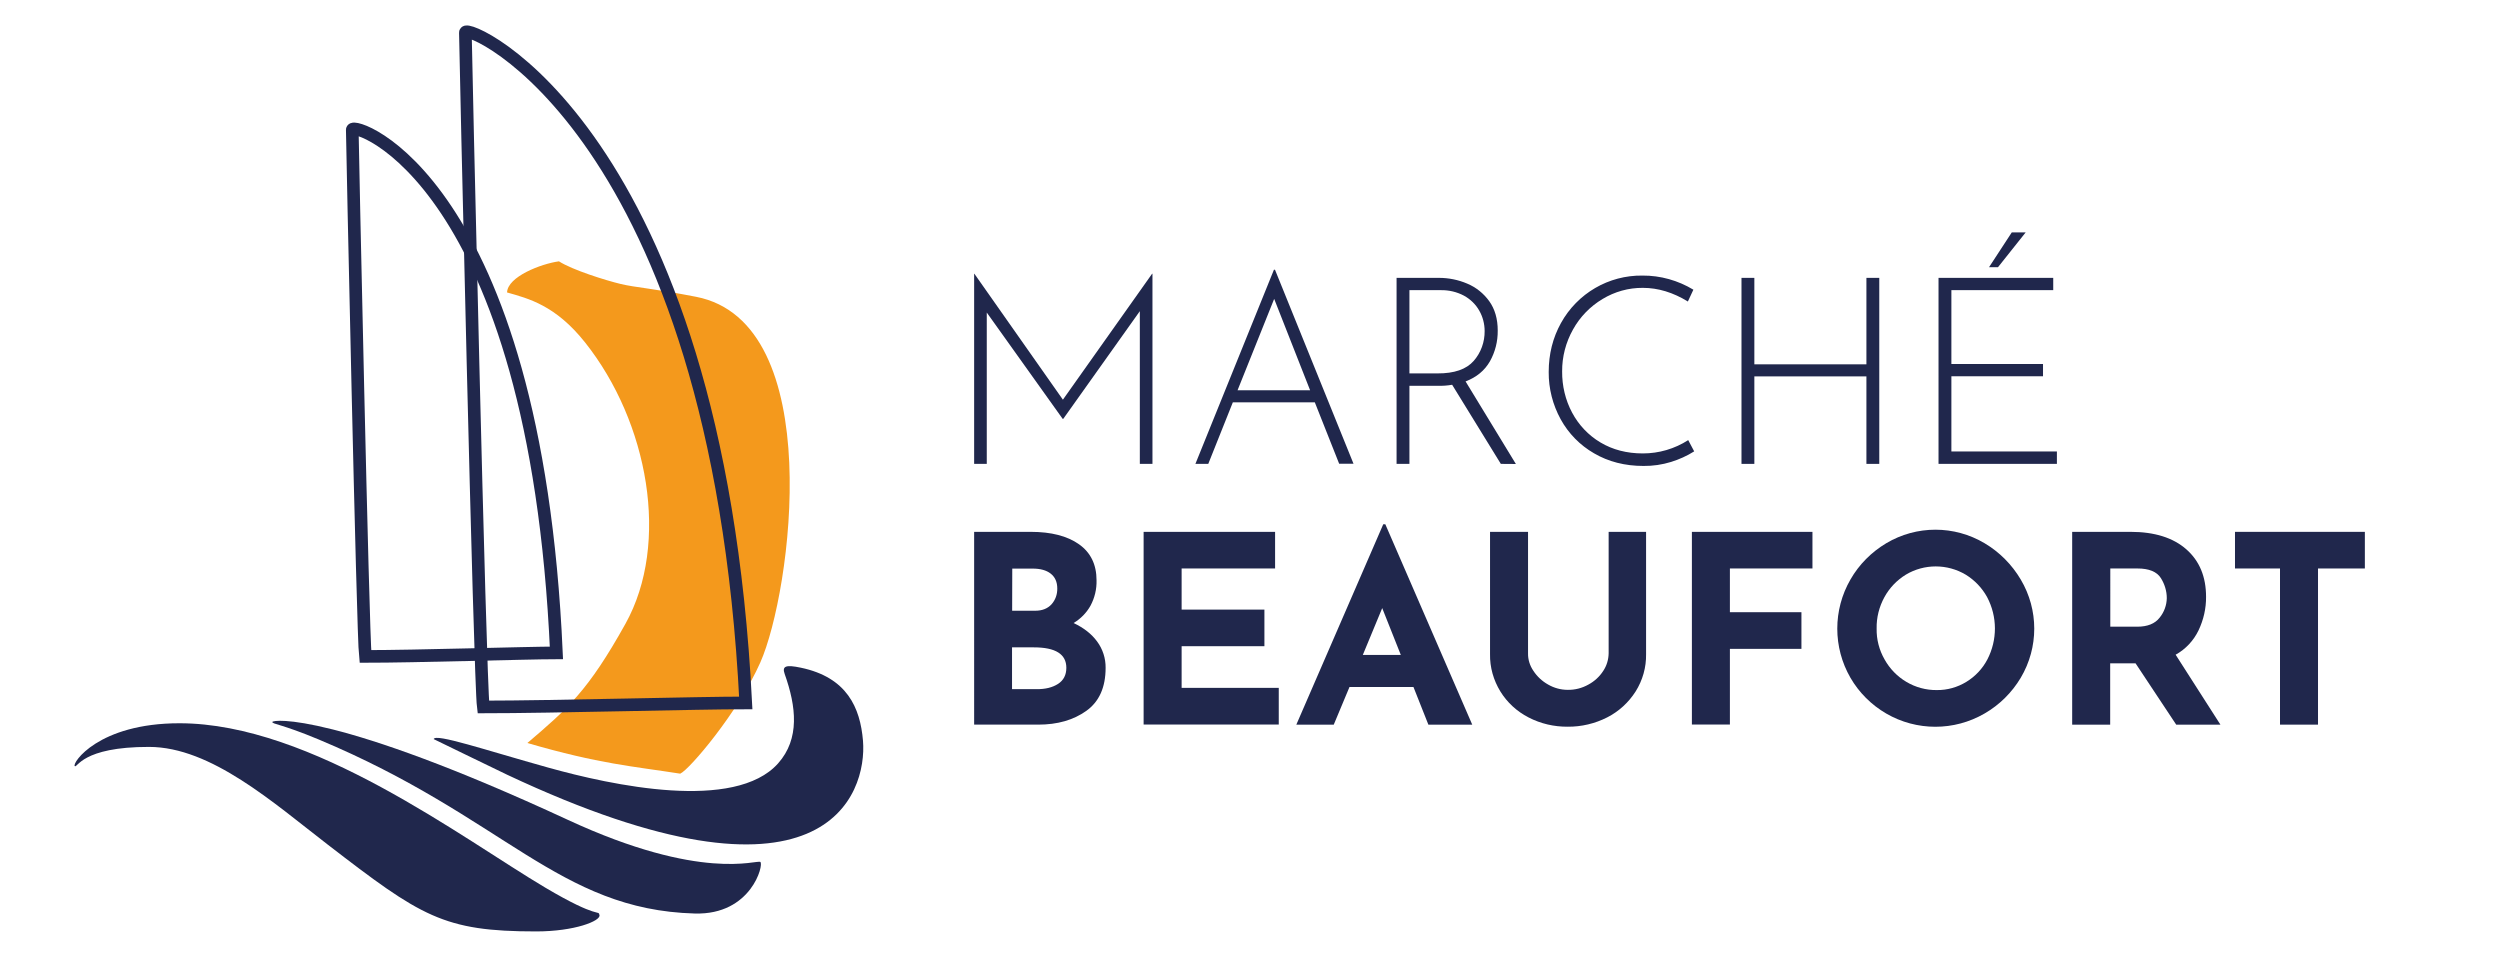 <?xml version="1.0" encoding="utf-8"?>
<!-- Generator: Adobe Illustrator 24.2.0, SVG Export Plug-In . SVG Version: 6.00 Build 0)  -->
<svg version="1.1" id="Calque_2_1_" xmlns="http://www.w3.org/2000/svg" xmlns:xlink="http://www.w3.org/1999/xlink" x="0px"
	 y="0px" viewBox="0 0 2177.3 853.4" style="enable-background:new 0 0 2177.3 853.4;" xml:space="preserve">
<style type="text/css">
	.st0{fill:#20274C;}
	.st1{fill:#F4991C;}
	.st2{fill:none;stroke:#20274C;stroke-width:11;stroke-miterlimit:10;}
</style>
<title>logo_marchebeaufort</title>
<g>
	<path class="st0" d="M1003.7,238.4V404h-11V271L926,364.8h-0.5l-66.1-92.6V404h-11V238.4h0.2l77.1,109.7l77.7-109.7H1003.7z"/>
	<path class="st0" d="M1145.1,350.4h-71.4l-21.4,53.6h-11.2l68.4-169.1h0.9l68.4,169h-12.5L1145.1,350.4z M1141,339.9l-31.3-79.6
		l-31.9,79.6L1141,339.9z"/>
	<path class="st0" d="M1307.1,404l-42.4-68.9c-4,0.7-8,1-12.1,0.9h-25.1v68h-11.2V242h37c8.4,0,16.8,1.7,24.5,5
		c7.7,3.2,14.3,8.5,19.2,15.3c4.9,6.8,7.4,15.4,7.4,25.6c0.1,9.4-2.2,18.6-6.8,26.8c-4.6,8-11.6,13.8-21.2,17.5l43.8,71.9
		L1307.1,404z M1283.5,314.3c6.3-7.2,9.6-16.5,9.5-26c0-6.2-1.6-12.4-4.7-17.8c-3.1-5.5-7.8-10-13.3-13c-6.2-3.3-13.1-4.9-20.1-4.8
		h-27.4v72.5h24.4C1266.6,325.3,1277.1,321.6,1283.5,314.3z"/>
	<path class="st0" d="M1455.4,402.3c-7.8,2.4-15.9,3.6-24,3.5c-16.3,0-30.6-3.7-43.1-11c-12.2-7-22.3-17.3-29.1-29.7
		c-6.9-12.6-10.5-26.7-10.4-41.1c0-15.7,3.6-29.9,10.7-42.7c14.3-25.8,41.5-41.7,71-41.3c15.6-0.1,30.9,4.2,44.3,12.3l-4.8,10.3
		c-12.8-7.9-25.9-11.9-39.2-11.9c-12.4-0.1-24.5,3.3-35.1,9.7c-10.7,6.4-19.6,15.5-25.7,26.5c-6.3,11.2-9.6,23.8-9.5,36.6
		c-0.1,12.5,2.8,24.9,8.7,35.9c5.7,10.7,14.2,19.7,24.6,25.9c10.7,6.4,23,9.6,37,9.6c14,0,27.7-4,39.5-11.6l5.2,9.8
		C1469.2,397.1,1462.4,400.1,1455.4,402.3z"/>
	<path class="st0" d="M1636.7,404h-11.2v-76.2h-97.6V404h-11.2V242h11.2v75.3h97.6V242h11.2V404z"/>
	<path class="st0" d="M1788.2,242v10.7h-88.7v64.3h79.8v10.7h-79.8v65.5h91.9V404h-103.1V242L1788.2,242z M1740.1,232.7h-7.8
		l19.8-30.3h12.1L1740.1,232.7z"/>
</g>
<g>
	<path class="st0" d="M955.5,558.7c4.9,6.6,7.5,14.7,7.4,22.9c0,17-5.6,29.5-16.8,37.5c-11.2,8-25.1,12-41.9,12h-55.8V463.2h49.3
		c17.8,0,31.8,3.6,42,10.8s15.3,17.7,15.3,31.4c0.2,7.7-1.6,15.2-5.2,22c-3.5,6.3-8.6,11.5-14.8,15.2
		C943.7,546.7,950.6,552,955.5,558.7z M881.5,531.9h20.1c6.1,0,10.8-1.9,14.2-5.6c3.4-3.8,5.1-8.7,5-13.8c0-5.6-1.9-9.9-5.7-12.9
		c-3.8-3-9.1-4.4-15.7-4.4h-17.8L881.5,531.9z M921.5,595.6c4.8-3.1,7.2-7.8,7.2-14c0-11.9-9.4-17.8-28.3-17.8h-19v36.4h21.2
		C910.5,600.3,916.7,598.7,921.5,595.6z"/>
	<path class="st0" d="M1110.5,463.2v31.9h-81.4v35.8h72.1v31.9h-72.1v36.3h84.6v31.9H996V463.2L1110.5,463.2z"/>
	<path class="st0" d="M1231,598.3h-55.7l-13.7,32.8H1129l75.7-174.5h1.8l75.7,174.5H1244L1231,598.3z M1220,570.4l-16.2-40.8
		l-16.9,40.8H1220z"/>
	<path class="st0" d="M1335.5,584.3c3.2,4.9,7.6,9,12.8,11.9c5.2,3,11.1,4.6,17.1,4.6c6.3,0.1,12.5-1.5,18-4.6
		c5.2-2.8,9.7-6.9,12.9-11.9c3-4.5,4.6-9.8,4.7-15.3V463.2h32.6v106.5c0.2,11.5-3,22.8-9.1,32.5c-6.1,9.6-14.6,17.4-24.8,22.6
		c-10.6,5.4-22.4,8.2-34.3,8.1c-11.9,0.1-23.6-2.6-34.2-8.1c-10.1-5.2-18.6-13-24.5-22.6c-6-9.8-9.2-21-9-32.5V463.2h33.1V569
		C1330.7,574.5,1332.4,579.8,1335.5,584.3z"/>
	<path class="st0" d="M1578.5,463.2v31.9h-71.9v38.1h62.3v31.9h-62.3v65.9h-33.1V463.2L1578.5,463.2z"/>
	<path class="st0" d="M1611.6,504.7c7.5-13.1,18.3-23.9,31.2-31.6c26.4-15.7,59.2-15.7,85.6,0c13,7.7,23.8,18.6,31.5,31.6
		c15.7,26.4,15.7,59.2,0,85.6c-7.7,12.9-18.5,23.6-31.5,31.1c-26.5,15.4-59.2,15.4-85.7,0c-12.9-7.5-23.6-18.2-31.1-31.1
		C1596.3,563.8,1596.3,531.2,1611.6,504.7L1611.6,504.7z M1641.3,574.3c4.5,8.1,11,14.8,18.9,19.5c8,4.8,17.2,7.3,26.6,7.2
		c9.1,0.1,18-2.4,25.8-7.2c7.7-4.7,14-11.4,18.2-19.4c8.9-17.1,8.8-37.4-0.2-54.4c-4.4-8-10.8-14.7-18.6-19.5
		c-16.1-9.6-36.2-9.6-52.2,0c-7.8,4.8-14.2,11.5-18.6,19.5c-4.6,8.4-7,17.8-6.8,27.4C1634.2,556.8,1636.6,566.1,1641.3,574.3
		L1641.3,574.3z"/>
	<path class="st0" d="M1895.3,631.1l-35.4-53.4h-22.1v53.4h-33.1V463.2h50.9c20.8,0,37,5.1,48.5,15.2c11.5,10.1,17.2,23.9,17.2,41.4
		c0.1,10.1-2.2,20-6.5,29.1c-4.3,9-11.3,16.5-20,21.3l39,60.9H1895.3z M1837.8,545.8h23.5c9,0,15.5-2.6,19.6-7.9
		c3.9-4.8,6.1-10.8,6.2-17c0-6.2-1.9-12.3-5.2-17.5c-3.5-5.5-10.3-8.3-20.3-8.3h-23.7V545.8z"/>
	<path class="st0" d="M2059.6,463.2v31.9h-40.8v136h-33.1v-136h-39.2v-31.9H2059.6z"/>
</g>
<path class="st1" d="M592.4,673.8c7.9-3.3,50.6-53.6,69.8-96.9c27.1-61.2,58.7-296-55.9-318.4c-38.5-7.5-52.5-8-65.8-11.2
	s-42-12.2-53.7-19.7c-15.4,2.1-44.7,13.3-45.2,27.1c18.6,5.3,42.2,11.1,68,43.6c55.1,69.4,74.2,174.8,35.1,245
	c-32.5,58.4-50.1,73.7-85.4,103.8C522.1,665.4,551.5,667.4,592.4,673.8z"/>
<g>
	<path class="st0" d="M377.7,643.7c1.5-5.2,44.5,9.4,99.7,24.8c55.1,15.4,162.6,38.7,200.3-3.7c19-21.4,15.8-49.4,5.7-77.8
		c-2.5-7,1.1-8.2,14-5.5c40.2,8.4,51.8,34.7,54.2,63.7c3.7,45.8-31.7,160.4-310,29.5C431.3,669.8,377.7,643.7,377.7,643.7z"/>
</g>
<g>
	<path class="st0" d="M237.2,628.8c0.1-2.3,54.4-8.8,257.3,85.2c116.9,54.2,164.5,34.5,167.7,36.7s-7.8,46.3-57.1,44.9
		c-118.9-3.3-165.6-83.9-327.6-151.6C244.9,630.4,237.1,630.7,237.2,628.8z"/>
</g>
<g>
	<path class="st0" d="M65.1,667.2c-2.5-2.5,20.4-37.3,91.2-37.3c115.2,0,246.9,100.7,318.5,143.1c47.4,28.1,46.2,19,47.3,24
		c1.2,5-21.5,14.2-55.2,14.2c-80.8,0-100.1-12.9-181.7-75.8c-46.9-36.1-101.4-84.9-155.4-84.9C70.9,650.4,67.3,669.4,65.1,667.2z"/>
</g>
<path class="st2" d="M420.9,615.7c-3-23.3-15.6-577.8-15.6-587.4s219,84.5,244.2,583.9C610.7,612.1,480.9,615.7,420.9,615.7z"/>
<path class="st2" d="M318.2,571.7C316,552.4,306.8,121,306.8,113s159.4,42.8,177.8,455.6C456.5,568.7,362,571.7,318.2,571.7z"/>
</svg>

